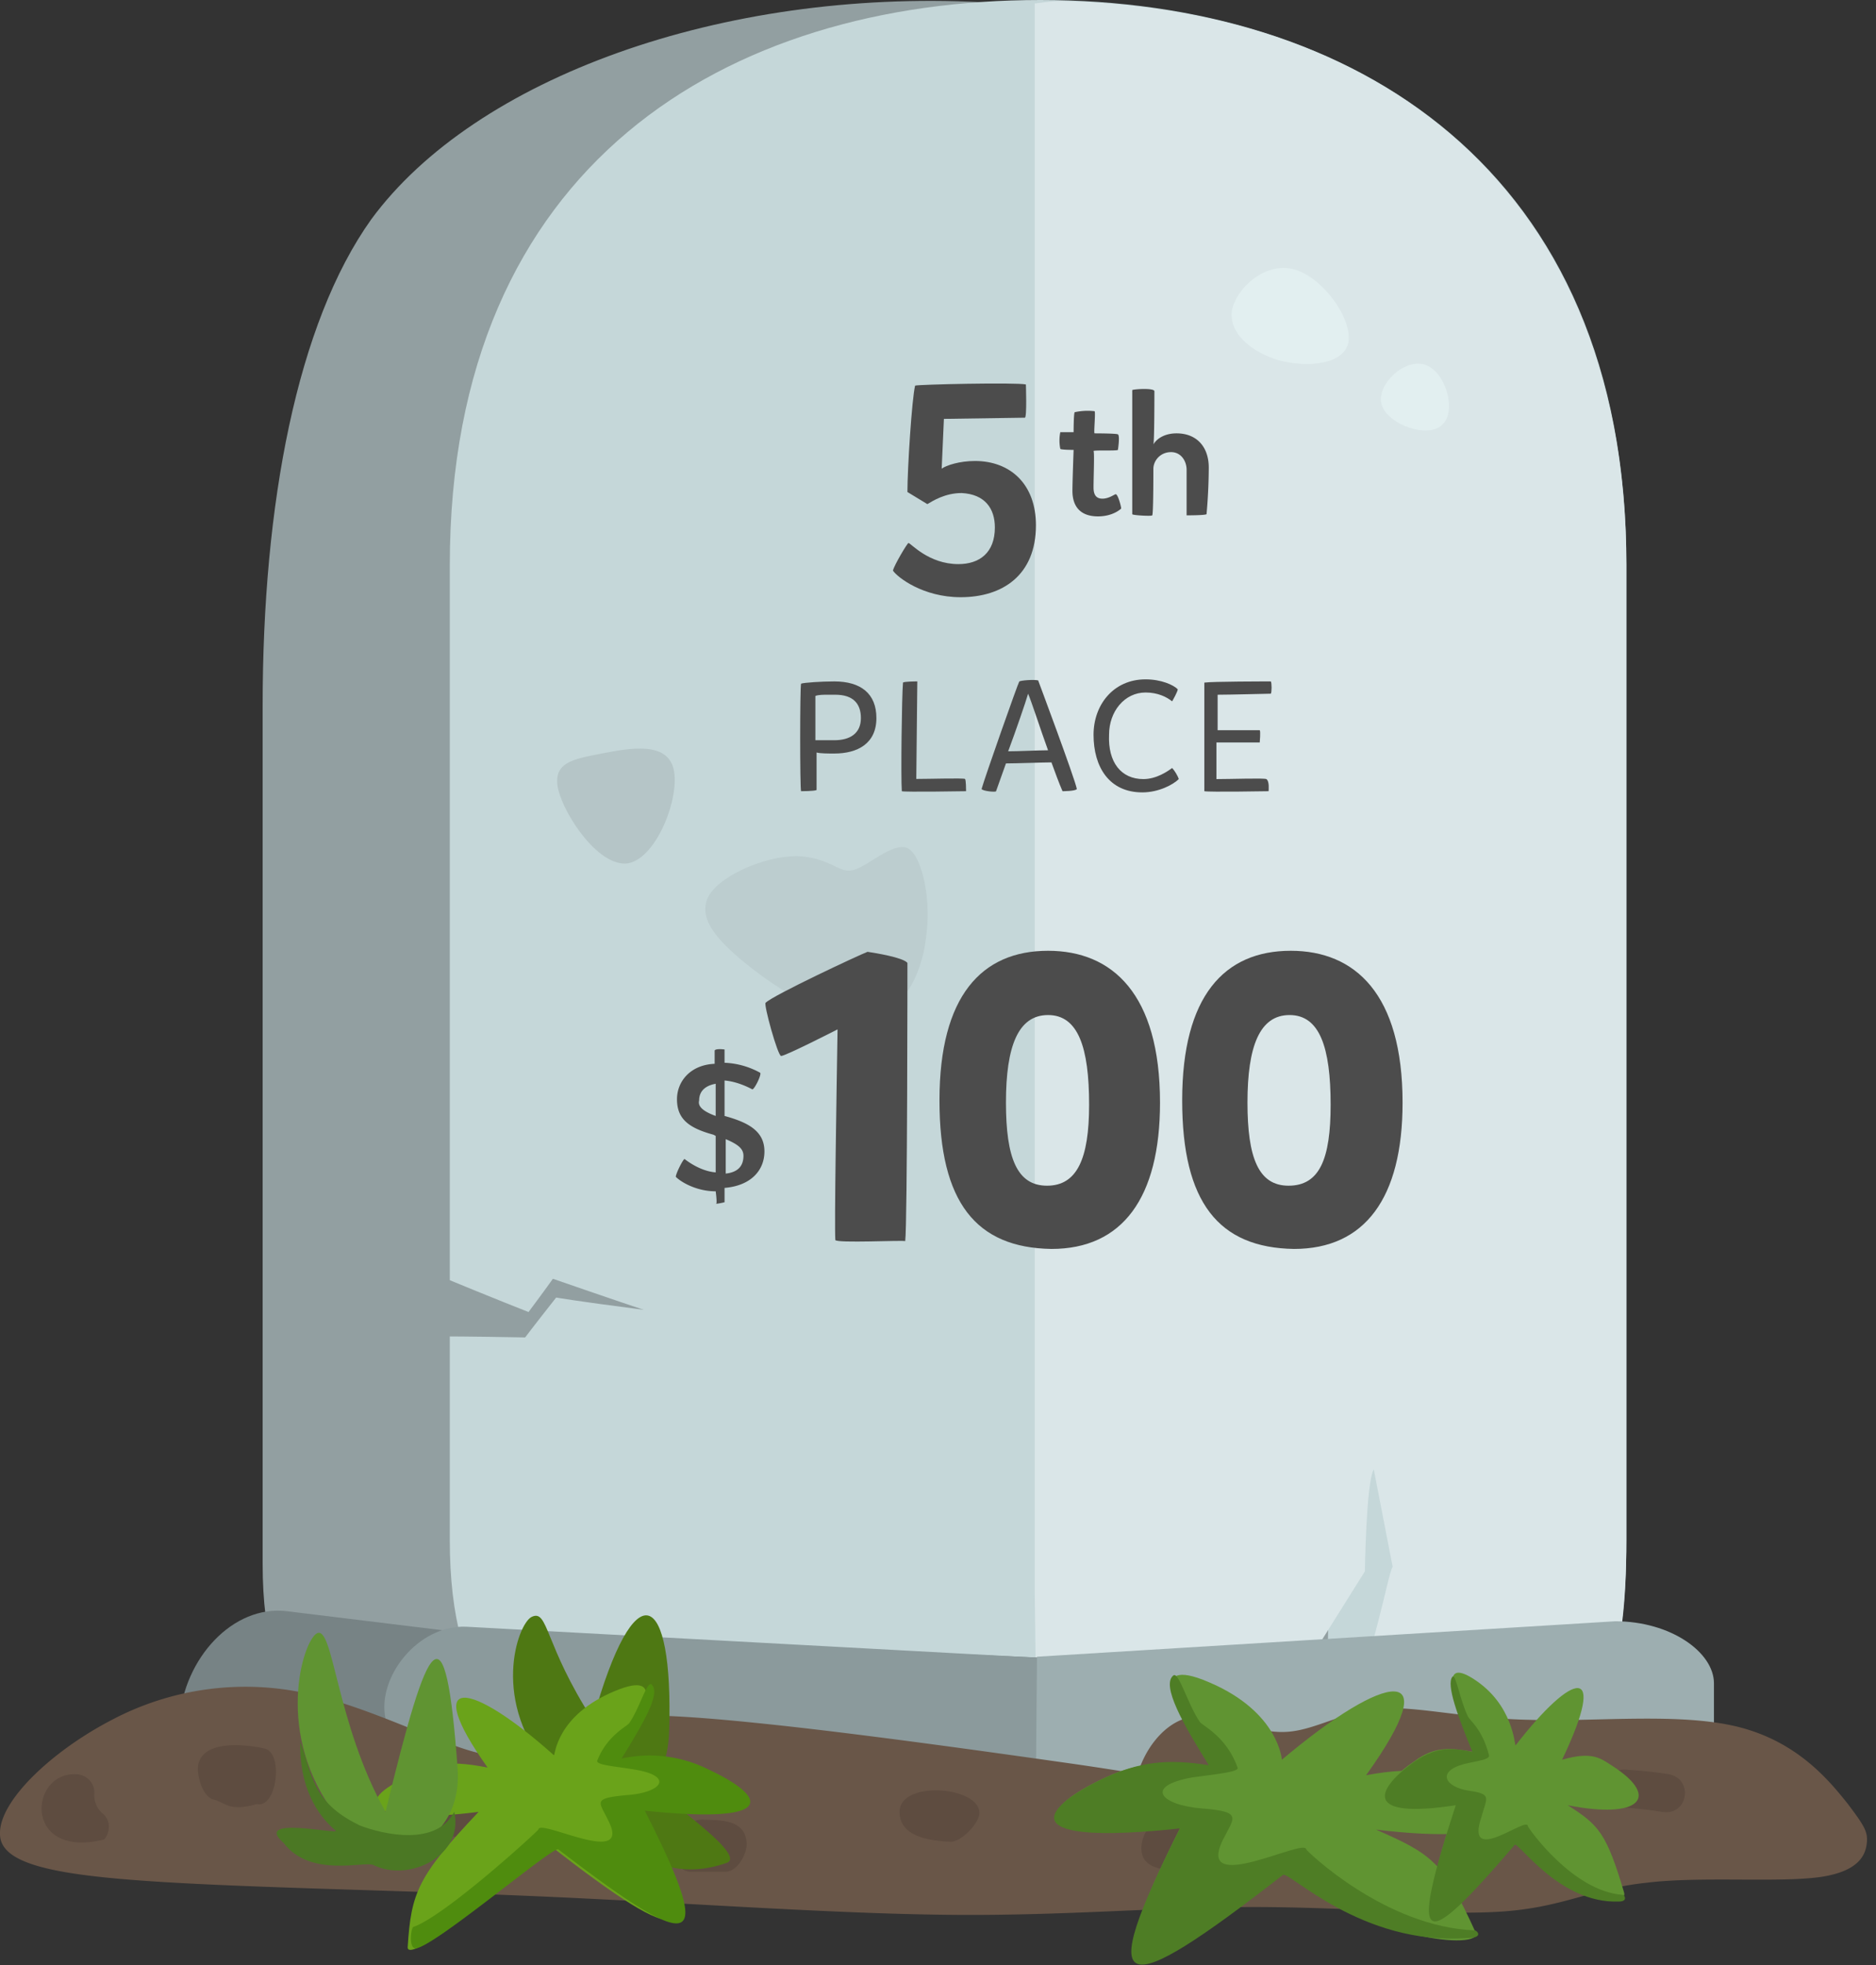 <svg xmlns="http://www.w3.org/2000/svg" fill-rule="evenodd" stroke-linejoin="round" stroke-miterlimit="2" clip-rule="evenodd" viewBox="0 0 127 133"><rect x="0" y="0" width="127" height="133" fill="#333333" stroke="none"/><path fill="#929fa1" d="M66.45.15c18.6.9 31.5 18.68 31.5 39.67v66c0 21-11.77 9.98-30.45 9.3l-13.35-.52c-18.67-.75-36.37 12.22-36.37-8.78V47.77c0-13.65 2.32-25.87 7.35-32.92C32.18 5.25 48.9-.75 66.45.15z"/><path fill="#c5d7d9" d="M70.43 0c21.15 0 39.67 11.4 39.67 38.17v66c0 17.7-6.75 13.65-19.95 13.05-.82-.07.45-17.77-.45-17.77-1.72 0-5.62 17.77-7.57 17.92l-16.05 1.5c-18.53 1.73-35.63 6.3-35.63-14.62v-66C30.45 11.1 49.2 0 70.43 0z"/><path fill="#dae6e8" d="M70.13.23s1.5-.23 2.02-.15c21.75.6 37.95 13.27 37.95 38.17v66c0 17.18-6 14.32-19.05 11.78 1.8-3 2.93-9.68 3.23-9.98L93 99.45c-.52.9-.6 6.9-.6 6.9-8.25 13.2-6.6 10.28-6.97 12.3-.23 1.13-6.68 1.73-6.75 1.73-3.3-.98-7.05-3.83-8.48-.9l-.15-11.55V.23h.08z"/><path fill="#778385" d="M19.43 109.05l11.7 1.43 39.45 1.72 26.1-1.65c3.75-.23 5.7 1.27 5.7 3.37v6c0 2.1-3.08 3.83-6.83 3.83h-76.8c-3.75 0-6.9-1.73-6.82-3.83l.22-3.52c.3-4.13 3.6-7.8 7.28-7.35z"/><path fill="#8b9a9c" d="M31.58 110.1l38.7 2.1 39.67-2.1c3.3-.15 6 1.73 6 3.83v6c0 2.1-2.7 3.82-6 3.82H31.58c-3.3 0-4.13-1.13-4.58-3.23l-.9-4.2c-.6-2.77 2.18-6.37 5.48-6.22z"/><path fill="#9daeb0" d="M70.13 120.45l.07-8.32 39.15-2.4c3.75 0 6.68 2.1 6.68 4.2v6c0 2.1-3.08 3.82-6.83 3.82H70.8c-1.5 0-.67-3.3-.67-3.3z"/><path fill="#929fa1" d="M30 90.45c-.37-2.85-.52-4.2-.52-4.2 4.2 1.73 6.3 2.55 6.3 2.55 1.12-1.5 1.65-2.25 1.65-2.25 4.12 1.43 6.15 2.1 6.15 2.1-4.65-.6-5.93-.83-5.93-.83-1.42 1.8-2.1 2.7-2.1 2.7-3.75-.07-5.55-.07-5.55-.07z"/><path fill="#695648" d="M7.58 116.4a19.35 19.35 0 0 1 13.12-1.8c4.58.98 9.3 3.6 12.08 4.13 2.77.45 3.75-1.2 6.07-2.03 2.33-.82 5.93-.75 12.53-.07 6.6.67 16.12 2.02 20.92 2.7 4.73.67 4.65.82 4.8.45.15-.38.45-1.2 1.13-2.03.67-.82 1.8-1.73 3.3-1.57 1.57.07 3.52 1.12 5.47 1.04 1.95-.07 3.83-1.35 6.3-1.57 2.55-.23 5.78.67 10.28.75 4.5.15 10.27-.53 14.25.52 3.97 1.05 6.07 3.68 7.27 5.18 1.13 1.5 1.35 1.88 1.28 2.63-.08.74-.45 1.94-3.23 2.32-2.85.38-8.1-.07-11.7.38-3.6.37-5.55 1.64-9.67 1.94-4.2.3-10.58-.3-16.95-.3-6.38 0-12.68.6-20.4.53-7.8-.07-17.03-.75-26.78-1.2-9.75-.45-20.1-.6-27.07-1.05C3.6 126.9 0 126.15 0 124.13c-.07-2.25 3.53-5.63 7.58-7.73z"/><path fill="#5e4c40" fill-rule="nonzero" d="M5.1 120.08c.75 0 1.35.6 1.28 1.35 0 .52.15.9.52 1.27.6.45.6 1.27.15 1.8-5.47 1.35-5.1-4.5-1.95-4.42zm107.85 0c1.73.3 1.35 2.85-.45 2.55-.9-.15-1.72-.23-2.62-.3-1.73-.15-1.5-2.78.3-2.55.97.07 1.87.15 2.77.3zm-16.42-.23c1.72-.15 2.02 2.4.3 2.55-.9.07-.45 0-1.35.15-.75.08-2.7-.22-2.85-.97a1.32 1.32 0 0 1 1.12-1.43c.9-.07 1.88-.22 2.78-.3zm-14.48 3.75c1.2 2.78-4.12 3.9-4.72 1.95-.53-1.95 2.55-4.65 4.72-1.95zm-15.75-.82c-.07.67-1.27 1.95-2.02 1.87-1.28-.07-3.38-.3-3.38-2.02 0-2.18 5.55-1.73 5.4.15zm-15.75 2.02c0 .75-.67 1.88-1.42 1.88h-2.4c-.75 0-1.58-1.2-1.58-1.95s1.65-1.58 2.4-1.58c1.2.07 2.93-.07 3 1.65zm-17.25-2.7c1.73.3 1.35 2.85-.45 2.55l-2.7-.45c-1.72-.3-1.27-2.85.45-2.55.98.23 1.88.38 2.7.45zm-15.37-3.75c1.27.3.82 4.05-.53 3.75-1.87.53-2.1-.07-2.92-.3-.75-.15-1.2-1.65-1.05-2.4.37-1.65 3.22-1.35 4.5-1.05z"/><path fill="#bccdcf" d="M62.7 63.38c-.3 2.77-1.72 5.24-3.97 5.54-2.25.3-5.4-1.5-7.73-3.3-2.32-1.8-3.9-3.45-3-5.02.9-1.5 4.28-2.85 6.38-2.63 2.02.23 2.47 1.2 3.45.9.97-.3 2.55-1.8 3.52-1.5.98.3 1.73 3.3 1.35 6z"/><path fill="#e2eff0" d="M83.4 21c.3-1.5 2.25-3.3 4.2-2.77 1.95.52 3.98 3.37 3.68 4.95-.3 1.5-2.78 1.72-4.73 1.2-1.95-.6-3.37-1.88-3.15-3.38z"/><path fill="#e2eff0" d="M93.53 27.38c-.38-1.35 1.57-3.15 2.92-2.7 1.43.45 2.18 3.15 1.2 4.05-.9.97-3.67.07-4.12-1.35z"/><path fill="#b5c5c7" d="M37.8 53.48c-.45-1.88.98-2.1 2.93-2.48 1.95-.38 4.42-.82 4.87 1.05.45 1.88-1.12 6-3.07 6.38-1.95.3-4.28-3.16-4.73-4.96z"/><path fill="#4e7813" d="M40.13 116.4c-3.3-5.1-3-7.5-4.13-6.97-.97.45-2.85 5.85 1.35 10.5 2.55 3.52 1.65 2.7 2.48 3.37-9.6 4.43-6.3 2.48-1.58 1.65 3.83-.6 3.68 0 2.93-1.65-.15-.37 2.47 4.73 8.02 2.78 1.65-.6-6.37-5.7-4.65-5.18-2.32-.15.6.9.75-3.75.3-9.6-2.32-10.95-5.17-.75z"/><path fill="#6aa31a" d="M33 119.63c-3-.6-3.82-.08-5.02.45-4.73 2.02-2.55 3.45 4.42 2.55-4.12 4.35-4.57 5.47-4.8 9.15-.07 1.12 5.25-2.85 9.6-6.9 9.15 7.12 10.88 7.12 6.08-2.4 9.15.97 7.87-1.06 4.2-2.7-2.03-.9-3.38-.83-5.93-.53 2.03-3.23 3.68-6.3.08-4.8-3.98 1.65-4.05 4.35-4.13 4.35-5.62-5.03-9.07-5.63-4.5.82z"/><path fill="#4f8c0e" d="M37.8 125.17c9.3 7.13 10.73 6.98 5.85-2.62 9.38.97 8.03-1.05 4.35-2.77a8.89 8.89 0 0 0-5.92-.76c1.42-2.32 2.7-4.42 2.02-5.02-.3-.23-.82 1.65-1.5 2.62-.15.23-1.5.83-2.17 2.55-.08.3 1.27.38 2.55.6 2.7.45 1.8 1.58-.6 1.73-2.33.22-1.8.45-1.2 1.72 1.65 3.23-4.65-.15-4.73.6 0 .08-6.3 5.85-8.47 6.6-.15.08-.3 1.28.07 1.43.83.37 9.45-6.98 9.75-6.68z"/><path fill="#609432" d="M92.48 120.15c3.67-.68 4.65-.07 6.07.53 5.7 2.4 3.15 4.2-5.4 3.15 3.75 1.65 4.58 2.17 6.75 6.97.53 1.2-7.35.6-12.6-4.35-11.1 8.63-13.12 8.63-7.35-2.85-11.1 1.2-9.52-1.27-5.1-3.3 2.4-1.12 4.13-1.05 7.13-.67-2.48-3.9-4.5-7.65-.15-5.78 4.8 2.03 4.95 5.33 4.95 5.25 7.12-6 11.25-6.67 5.7 1.05z"/><path fill="#4e7d25" d="M86.85 126.9c-11.1 8.63-12.82 8.47-6.97-3.15-11.18 1.2-9.6-1.27-5.18-3.38 2.4-1.12 4.28-1.35 7.13-.9-1.73-2.77-3.23-5.4-2.4-6.07.37-.3.97 1.95 1.8 3.15.15.23 1.8.97 2.55 3.08.15.3-1.5.45-3.08.67-3.3.6-2.1 1.88.68 2.1 2.77.22 2.17.6 1.42 2.1-1.95 3.9 5.55-.15 5.63.67 0 .08 5.32 5.25 11.4 5.48.15 0 .67.52-.53.52-7.12.53-12.07-4.57-12.45-4.27z"/><path fill="#609432" d="M26.1 122.63c-3.37-6-3.52-12.68-4.65-12.08-.97.53-2.92 6.9 1.35 12.38 1.28 1.87 4.95 2.47 5.48 2.62-2.4-.15 3.07-.45 2.7-5.85-.83-11.32-1.95-9.15-4.88 2.92z"/><path fill="#4b7824" fill-rule="nonzero" d="M24.3 123.53c1.73.67 5.25 1.42 6.45-.9.68 2.92-3 4.8-5.47 3.6-.53-.3-4.28.9-6.08-1.5-2.17-1.88 3.83-.53 3.53-.83-1.28-1.05-2.48-3-2.4-6 .82 2.17.75 4.05 3.97 5.62z"/><path fill="#609432" d="M105.75 119.1c2.1-.6 2.63-.07 3.45.45 3.23 2.1 1.8 3.6-3.07 2.63 2.1 1.34 2.62 1.87 3.82 5.92.3 1.05-4.12.53-7.12-3.67-6.23 7.27-7.43 7.34-4.2-2.48-6.23.97-5.4-1.05-2.85-2.77 1.35-.98 2.32-.9 4.05-.6-1.35-3.38-2.55-6.53-.08-4.95 2.7 1.72 2.78 4.5 2.85 4.5 3.9-5.03 6.3-5.63 3.15.97z"/><path fill="#4e7d25" d="M102.53 124.88c-6.3 7.35-7.2 7.2-3.98-2.7-6.3.97-5.4-1.06-2.92-2.86 1.35-.97 2.4-1.12 4.05-.74-.98-2.4-1.8-4.58-1.35-5.1.22-.23.52 1.65 1.05 2.7.07.22.97.82 1.42 2.62.08.3-.82.38-1.72.6-1.88.53-1.2 1.57.37 1.8 1.58.23 1.2.45.83 1.8-1.13 3.38 3.15-.15 3.15.6 0 .07 3 4.42 6.45 4.65.07 0 .37.45-.3.45-4.05.15-6.83-4.13-7.05-3.83z"/><g fill="#4c4c4c" fill-rule="nonzero"><path d="M54.23 53.55c-.08-.23-.08-6.97 0-7.28.22-.07 1.35-.15 2.25-.15 1.8 0 2.85.83 2.85 2.48 0 1.73-1.28 2.4-2.85 2.4-.38 0-.98 0-1.2-.07v2.54c-.15.08-1.05.08-1.05.08zm2.25-3.45c1.05 0 1.8-.45 1.8-1.5 0-.98-.53-1.58-1.73-1.58h-.52c-.3 0-.6 0-.83.08v3h1.28z"/><path d="M65.4 53.55s-4.2.07-4.35 0c-.07-.97 0-6.45.08-7.35.07-.08.9-.08.97-.08l-.07 6.6c.9 0 3.15-.07 3.3 0 .07.08.07.75.07.83z"/><path d="M71.18 51.6c-.53 0-2.4.07-3.08.07l-.67 1.88c0 .08-.9 0-.98-.15.23-.82 2.48-7.2 2.55-7.27.08-.08.98-.15 1.28-.08 0 0 2.47 6.6 2.62 7.35-.07.15-.97.15-.97.15-.23-.52-.53-1.35-.75-1.95zm-1.58-4.65c-.15.53-.82 2.48-1.35 3.9.68 0 2.1-.07 2.7-.07-.52-1.43-1.12-3.3-1.35-3.83.08 0 .08 0 0 0z"/><path d="M77.4 52.73c.9 0 1.65-.53 1.95-.75.15.15.38.52.45.75-.37.37-1.35.9-2.47.9-2.25 0-3.3-1.73-3.3-3.9 0-2.03 1.35-3.75 3.52-3.75 1.05 0 1.88.37 2.18.67 0 .15-.3.68-.38.82-.37-.3-.97-.6-1.8-.6-1.42 0-2.47 1.28-2.47 2.86-.08 1.87.82 3 2.32 3z"/><path d="M85.88 53.55s-4.05.07-4.35 0V46.2c.52-.08 4.2-.08 4.5-.08.07.08.07.75 0 .83-.08 0-2.85.07-3.6.07v2.4h2.85c.07.08 0 .83 0 .83h-2.93v2.48c.98 0 3.23-.08 3.38 0 .22.15.15.75.15.82z"/></g><path fill="#4c4c4c" fill-rule="nonzero" d="M61.5 36.75c.15 0 1.35 1.43 3.38 1.43 1.42 0 2.47-.76 2.47-2.48 0-1.28-.67-2.25-2.25-2.33-1.12 0-1.95.53-2.32.75l-1.35-.82c0-1.58.3-6.3.52-7.2.15-.08 6.83-.23 7.5-.08 0 0 .08 2.25-.07 2.25l-5.48.08-.15 3.37c.3-.22 1.2-.52 2.25-.52 2.4 0 4.13 1.57 4.13 4.35 0 3.37-2.25 4.87-5.1 4.87-2.55 0-4.28-1.35-4.58-1.8.08-.37.98-1.87 1.05-1.87z"/><g fill="#4c4c4c" fill-rule="nonzero"><path d="M74.03 33c0 .45.15.75.6.75.45 0 .82-.3.9-.3.15 0 .37.82.37.97 0 0-.52.53-1.57.53-1.2 0-1.73-.68-1.73-1.73 0-.6.08-2.77.08-2.77s-.83 0-.9-.07a2.84 2.84 0 0 1 0-1.13h.9s0-1.2.07-1.35a4.1 4.1 0 0 1 1.35-.07c.08.07-.07 1.5 0 1.5 0 0 1.5 0 1.58.07.15.08 0 1.05 0 1.05-.08.08-1.65 0-1.65.08.07.07 0 1.72 0 2.47z"/><path d="M78.15 26.48c0 .22 0 3.45-.07 3.6.22-.38.75-.75 1.57-.75 1.35 0 2.18.9 2.18 2.32a37 37 0 0 1-.15 3.15c-.08.08-1.28.08-1.35.08V31.8c0-.6-.38-1.2-1.05-1.2-.75 0-1.2.6-1.2 1.13 0 .45 0 3.15-.08 3.15 0 .07-1.35 0-1.35-.08v-8.4c.15-.07 1.5-.15 1.5.08z"/></g><g fill="#4c4c4c" fill-rule="nonzero"><path d="M56.55 83.92c-.07-.9.08-9.82.15-14.25 0 0-3.52 1.8-3.82 1.8-.23 0-1.2-3.52-1.05-3.6.52-.52 6.3-3.22 6.9-3.45.52.08 2.4.38 2.7.75 0 0 0 17.7-.15 18.83-.23-.07-4.58.15-4.73-.07z"/><path d="M63.6 74.47c0-7.05 2.85-10.12 7.35-10.12 4.35 0 7.58 2.92 7.58 10.28 0 6.45-2.55 9.9-7.35 9.9-5.1-.08-7.58-3.15-7.58-10.05zm10.13.3c0-3.9-.75-6.07-2.78-6.07-2.02 0-2.85 2.1-2.85 5.92 0 3.75.75 5.63 2.78 5.63 2.02 0 2.85-1.8 2.85-5.48z"/><path d="M80.03 74.47c0-7.05 2.85-10.12 7.35-10.12 4.35 0 7.57 2.92 7.57 10.28 0 6.45-2.55 9.9-7.35 9.9-5.1-.08-7.57-3.15-7.57-10.05zm10.05.3c0-3.9-.75-6.07-2.78-6.07-2.02 0-2.85 2.1-2.85 5.92 0 3.75.75 5.63 2.78 5.63 2.1 0 2.85-1.8 2.85-5.48z"/></g><path fill="#4c4c4c" fill-rule="nonzero" d="M48.45 80.63c-1.27 0-2.32-.6-2.7-.98 0-.23.53-1.27.6-1.2.3.23 1.13.82 2.1.9v-2.47l-.15-.08c-1.65-.45-2.47-1.05-2.47-2.4 0-1.2.9-2.33 2.55-2.4v-.9c.07-.15.67-.07.67-.07v.9a5.4 5.4 0 0 1 2.4.67c.15.07-.37 1.13-.52 1.13-.3-.16-1.05-.53-1.88-.6v2.4c1.65.45 2.7 1.05 2.7 2.4 0 1.27-.9 2.32-2.7 2.47v.97s-.6.15-.6.08c.08.15.08-.23 0-.82zm0-5.1v-2.18c-.82.15-1.12.6-1.12 1.13-.08.3.07.67 1.12 1.05zm.68 1.57v2.33c.75-.08 1.2-.45 1.2-1.2 0-.45-.3-.75-1.2-1.13z"/></svg>